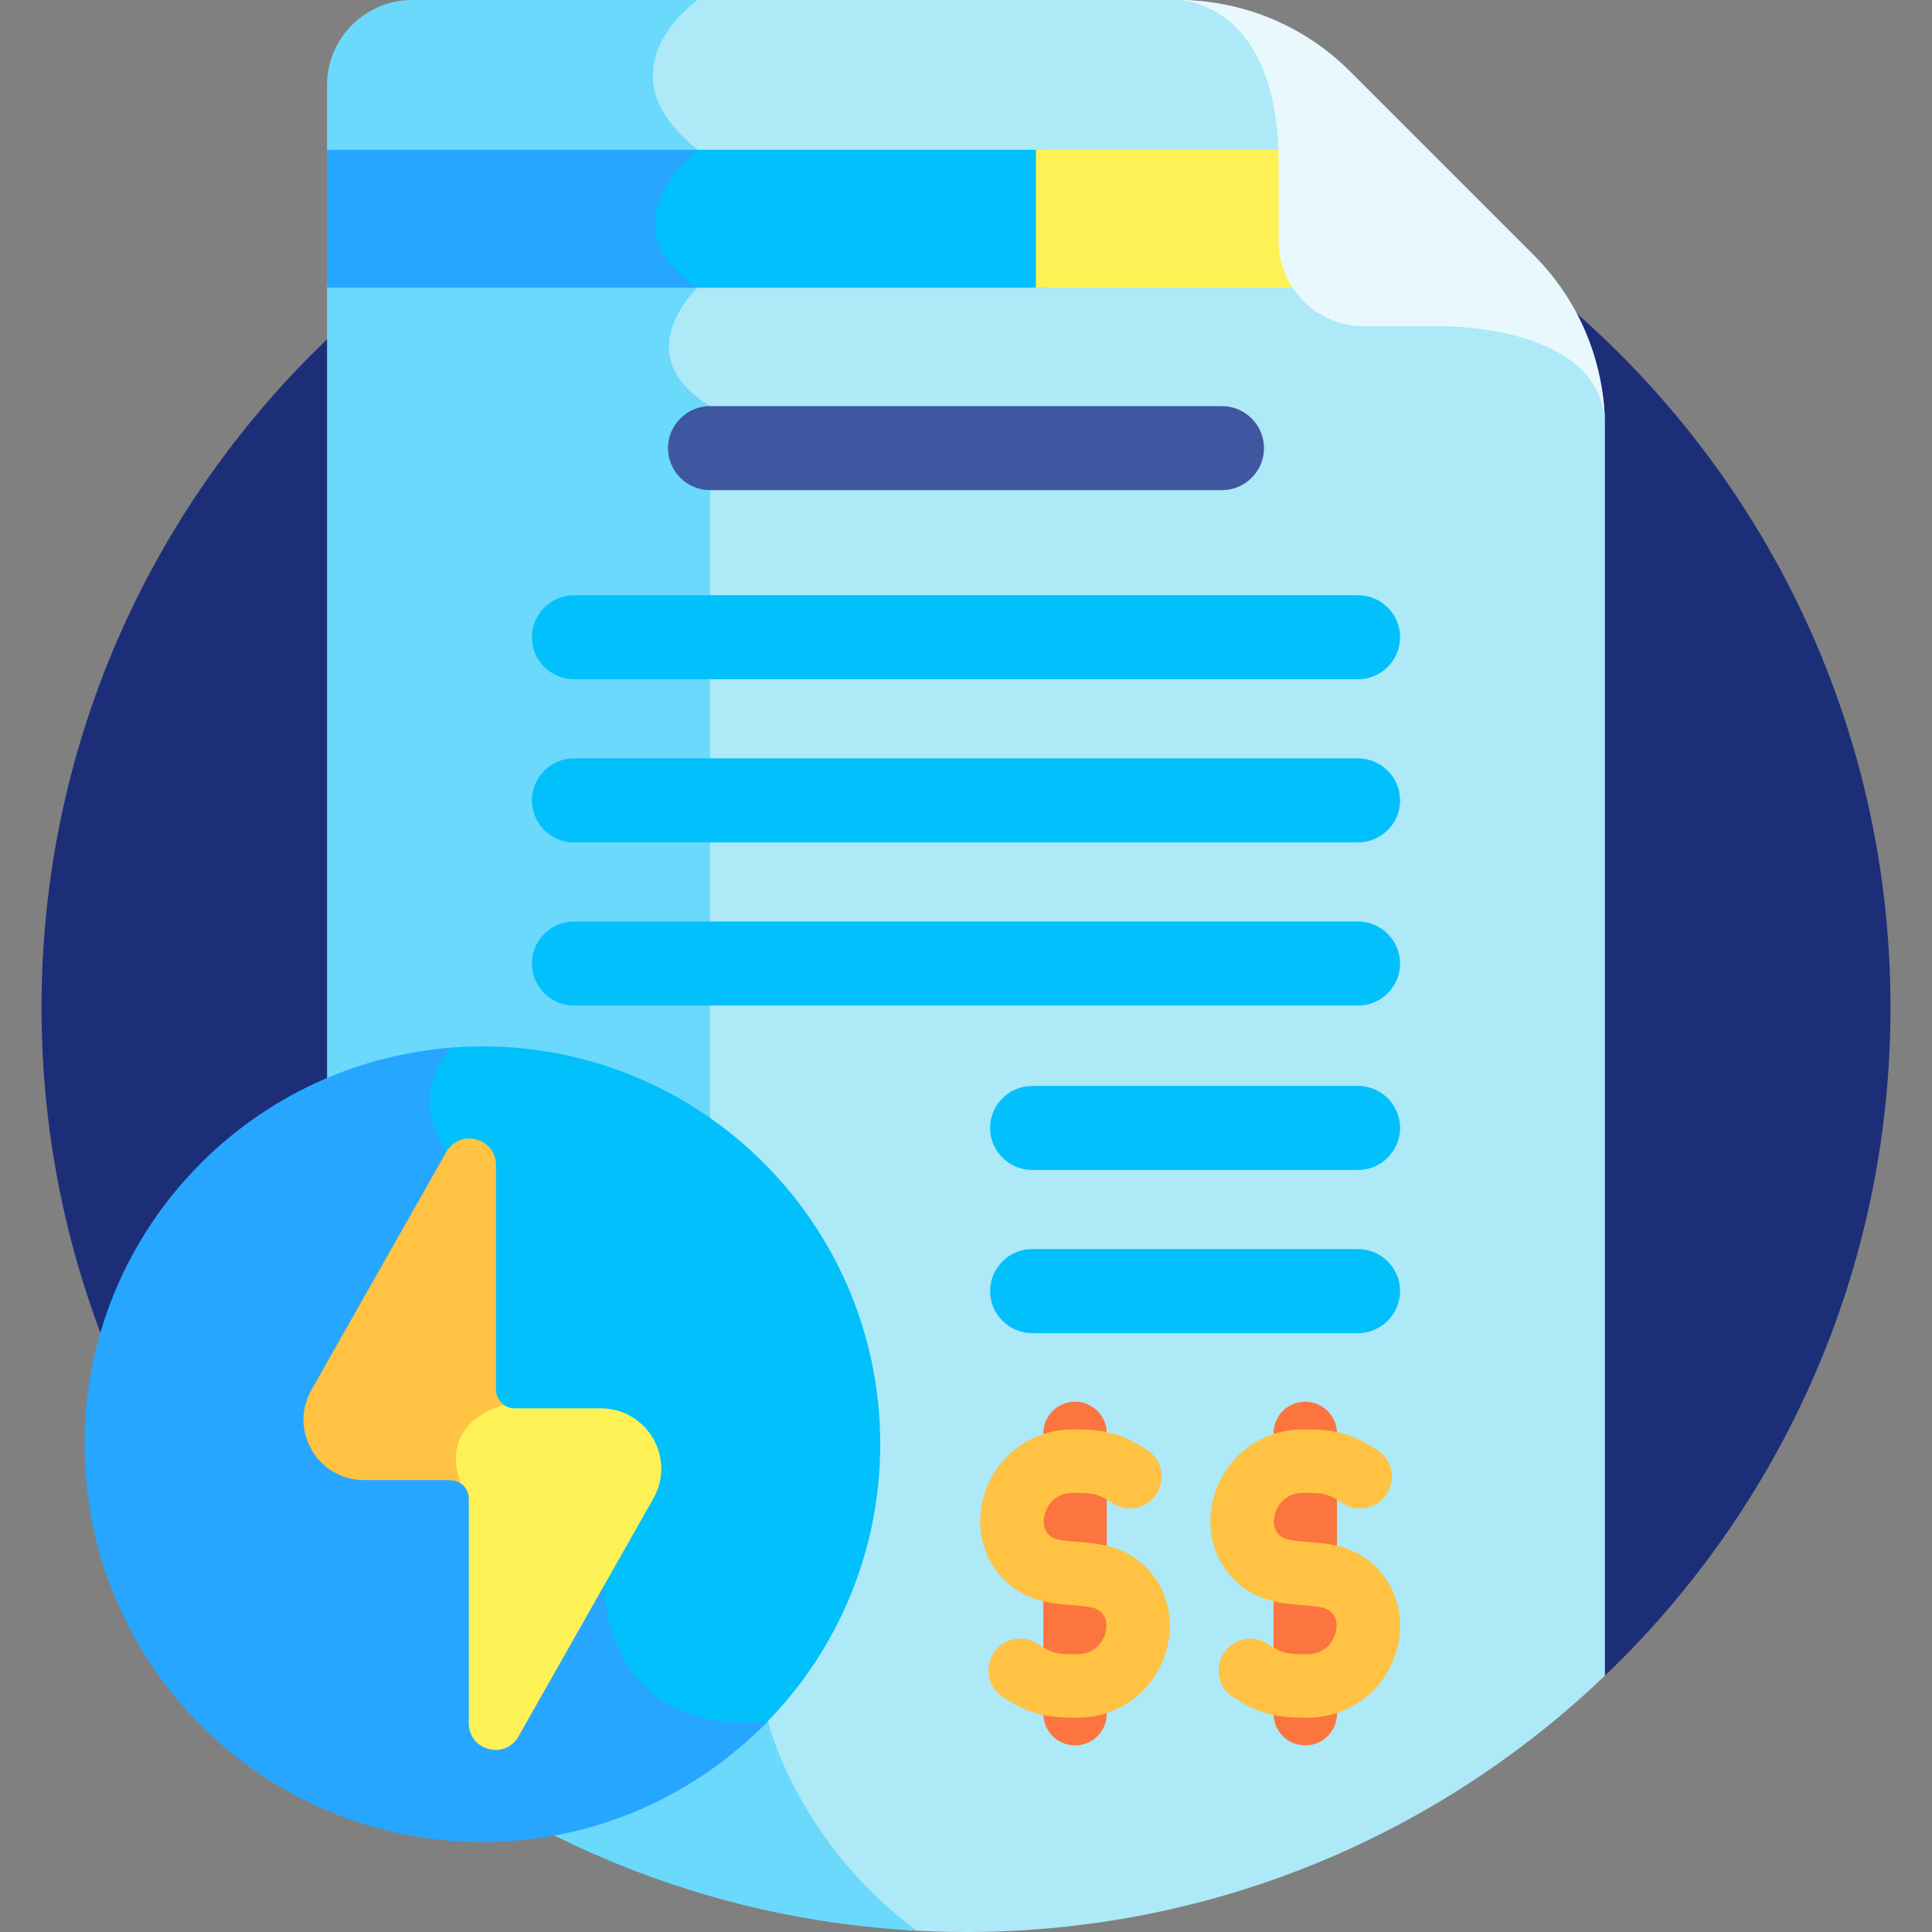 <svg id="Layer_1" enable-background="new 0 0 512 512" height="512" viewBox="0 0 512 512" width="512" xmlns="http://www.w3.org/2000/svg"><rect x="0" y="0" width="512" height="512" fill="#808080" stroke="none"/><g><path d="m425.324 444.067c46.632-44.605 75.678-107.444 75.678-177.069 0-135.311-109.691-245.002-245.002-245.002s-245.002 109.691-245.002 245.002c0 35.512 7.571 69.25 21.163 99.711z" fill="#1d2e79"/><path d="m171.511 19.261c-.253 7.125 3.461 14.004 11.043 20.468-.302.273-.65.603-1.018.959h158.782c-.68-26.903-12.118-36.647-20.195-40.178-2.616-.326-5.26-.51-7.924-.51h-129.768c-3.314 2.731-10.583 9.774-10.92 19.261z" fill="#ade9f7"/><path d="m184.888.002-.003-.002h-75.625c-12.473 0-22.584 10.111-22.584 22.584v18.104h97.062c.707-.634 1.15-.98 1.15-.98-26.75-21.326 0-39.706 0-39.706z" fill="#6ad9fb"/><path d="m424.472 102.785c-8.59-16.998-38.017-17.785-41.887-17.813h-21.15c-7.438 0-13.974-3.881-17.728-9.714h-162.698c.505.406 1.024.809 1.572 1.205-2.459 2.721-7.471 9.292-6.725 16.96.558 5.729 4.191 10.783 10.805 15.032v201.678l15.338 146.153.032.189c.167.706 4.262 17.517 18.9 35.963 4.825 6.08 11.179 12.734 19.361 19.048 5.195.329 10.43.514 15.708.514 65.686 0 125.331-25.853 169.324-67.933v-330.941c0-3.488-.298-6.943-.852-10.341z" fill="#ade9f7"/><path d="m203.491 456.13-15.331-146.075v-180.162-22.268c-22.394-13.756-3.272-31.388-3.272-31.388-.491-.326-.956-.652-1.409-.98h-96.803v368.809c41.05 39.265 95.729 64.392 156.226 67.58-31.883-23.712-39.411-55.516-39.411-55.516z" fill="#6ad9fb"/><path d="m182.554 39.729c-3.227 2.918-10.77 10.778-10.413 20.209.228 6.032 3.641 11.507 10.14 16.3h94.242v-36.53h-93.993c.008.006.016.014.024.021z" fill="#02c0fc"/><path d="m184.888 39.708h-98.212v36.53h98.212c-25.334-16.811 0-36.53 0-36.53z" fill="#27a6ff"/><path d="m340.282 39.708h-65.759v36.53h69.86c-2.525-3.476-4.032-7.735-4.032-12.35v-20.652c.001-1.213-.028-2.381-.069-3.528z" fill="#fef156"/><path d="m406.477 67.626-48.779-48.779c-12.043-12.043-28.368-18.817-45.396-18.845 1.768.059 26.55 1.627 26.55 43.234v20.652c0 12.473 10.111 22.584 22.584 22.584h21.15c4.798.035 42.738 1.12 42.738 26.653 0-17.065-6.779-33.432-18.847-45.499z" fill="#e8f8fc"/><path d="m111.749 288.859c-1.134 7.982 2.321 16.181 10.271 24.381v70.417l35.708 37.588c.205 4.137 1.842 20.441 14.913 30.239 7.31 5.478 16.801 7.854 28.322 7.161 19.905-19.178 32.308-46.089 32.308-75.913 0-58.228-47.203-105.431-105.431-105.431-3.846 0-7.64.219-11.379.62-2.225 2.97-4.101 6.631-4.712 10.938z" fill="#02c0fc"/><path d="m127.839 488.164c29.688 0 56.49-12.289 75.652-32.034-43.405 4.309-43.477-35.839-43.477-35.839l-35.68-37.558v-70.44c-15.635-15.635-10.753-27.674-4.655-34.646-54.41 4.17-97.271 49.607-97.271 105.086 0 58.228 47.203 105.431 105.431 105.431z" fill="#27a6ff"/><path d="m159.227 373.228h-22.869c-2.019 0-3.749-1.219-4.506-2.958l-.054.128c-2.535.829-8.497 3.298-11.507 8.878-1.981 3.67-2.309 7.922-.986 12.659l-.602.303h.618c2.716 0 4.917 2.201 4.917 4.917v59.531c0 7.236 9.602 9.768 13.171 3.474l35.74-63.035c6.049-10.669-1.658-23.897-13.922-23.897z" fill="#fef156"/><path d="m133.506 372.303c-1.246-.892-2.066-2.344-2.066-3.993v-59.531c0-7.236-9.602-9.768-13.171-3.474l-35.74 63.035c-6.049 10.669 1.658 23.897 13.922 23.897h22.869c1.038 0 1.997.325 2.791.874l.002-.001c-6.078-16.677 11.389-20.802 11.389-20.802z" fill="#ffc242"/><path d="m334.974 118.76c0 6.124-5.01 11.134-11.134 11.134h-135.68c-6.124 0-11.134-5.01-11.134-11.134 0-6.124 5.01-11.134 11.134-11.134h135.68c6.124 0 11.134 5.01 11.134 11.134z" fill="#3f57a0"/><g fill="#02c0fc"><path d="m371.035 212.113c0 6.124-5.01 11.134-11.134 11.134h-207.802c-6.124 0-11.134-5.01-11.134-11.134 0-6.124 5.01-11.134 11.134-11.134h207.801c6.125 0 11.135 5.01 11.135 11.134z"/><path d="m371.035 168.875c0 6.124-5.01 11.134-11.134 11.134h-207.802c-6.124 0-11.134-5.01-11.134-11.134 0-6.124 5.01-11.134 11.134-11.134h207.801c6.125 0 11.135 5.01 11.135 11.134z"/><path d="m371.035 255.35c0 6.124-5.01 11.134-11.134 11.134h-207.802c-6.124 0-11.134-5.01-11.134-11.134 0-6.124 5.01-11.134 11.134-11.134h207.801c6.125 0 11.135 5.011 11.135 11.134z"/><g><path d="m371.035 298.92c0 6.124-5.01 11.134-11.134 11.134h-86.379c-6.124 0-11.134-5.01-11.134-11.134 0-6.124 5.01-11.134 11.134-11.134h86.379c6.124 0 11.134 5.011 11.134 11.134z"/><path d="m371.035 342.158c0 6.124-5.01 11.134-11.134 11.134h-86.379c-6.124 0-11.134-5.01-11.134-11.134 0-6.124 5.01-11.134 11.134-11.134h86.379c6.124 0 11.134 5.01 11.134 11.134z"/></g></g><g><path d="m284.901 462.547c-4.645 0-8.409-3.764-8.409-8.409v-74.264c0-4.645 3.764-8.409 8.409-8.409s8.409 3.764 8.409 8.409v74.264c0 4.644-3.764 8.409-8.409 8.409z" fill="#fc753f"/></g><g><path d="m284.972 455.201c-7.486 0-12.169-.872-19.219-5.484-3.886-2.544-4.976-7.756-2.433-11.642 2.544-3.887 7.755-4.974 11.642-2.433 3.935 2.574 5.212 2.779 10.606 2.737 4.953-.033 6.744-3.845 7.175-5.014.349-.948 1.3-4.207-1.163-6.339-1.283-1.111-3.63-1.363-7.343-1.647-5.112-.39-11.475-.875-17.028-5.682-6.955-6.023-9.284-15.788-5.93-24.875 3.563-9.656 12.529-15.942 22.84-16.011 7.889-.05 12.657.725 19.926 5.481 3.887 2.542 4.977 7.753 2.434 11.641-2.541 3.887-7.753 4.975-11.641 2.434-3.938-2.574-5.208-2.77-10.607-2.737-4.952.033-6.744 3.847-7.174 5.014-.35.948-1.3 4.207 1.162 6.339 1.265 1.095 3.6 1.345 7.296 1.627 5.124.39 11.503.876 17.075 5.702 6.957 6.025 9.285 15.789 5.931 24.876-3.564 9.658-12.53 15.942-22.841 16.009-.238.002-.474.004-.708.004z" fill="#ffc242"/></g><g><path d="m345.901 462.547c-4.645 0-8.409-3.764-8.409-8.409v-74.264c0-4.645 3.764-8.409 8.409-8.409s8.409 3.764 8.409 8.409v74.264c0 4.644-3.764 8.409-8.409 8.409z" fill="#fc753f"/></g><g><path d="m345.972 455.201c-7.486 0-12.169-.872-19.219-5.484-3.886-2.544-4.976-7.756-2.433-11.642 2.544-3.887 7.755-4.974 11.642-2.433 3.935 2.574 5.212 2.779 10.606 2.737 4.953-.033 6.744-3.845 7.175-5.014.349-.948 1.3-4.207-1.163-6.339-1.283-1.111-3.63-1.363-7.343-1.647-5.112-.39-11.475-.875-17.028-5.682-6.955-6.023-9.284-15.788-5.93-24.875 3.563-9.656 12.529-15.942 22.84-16.011 7.889-.05 12.657.725 19.926 5.481 3.887 2.542 4.977 7.753 2.434 11.641-2.541 3.887-7.753 4.975-11.641 2.434-3.938-2.574-5.208-2.77-10.607-2.737-4.952.033-6.744 3.847-7.174 5.014-.35.948-1.3 4.207 1.162 6.339 1.265 1.095 3.6 1.345 7.296 1.627 5.124.39 11.503.876 17.075 5.702 6.957 6.025 9.285 15.789 5.931 24.876-3.564 9.658-12.53 15.942-22.841 16.009-.238.002-.474.004-.708.004z" fill="#ffc242"/></g></g></svg>